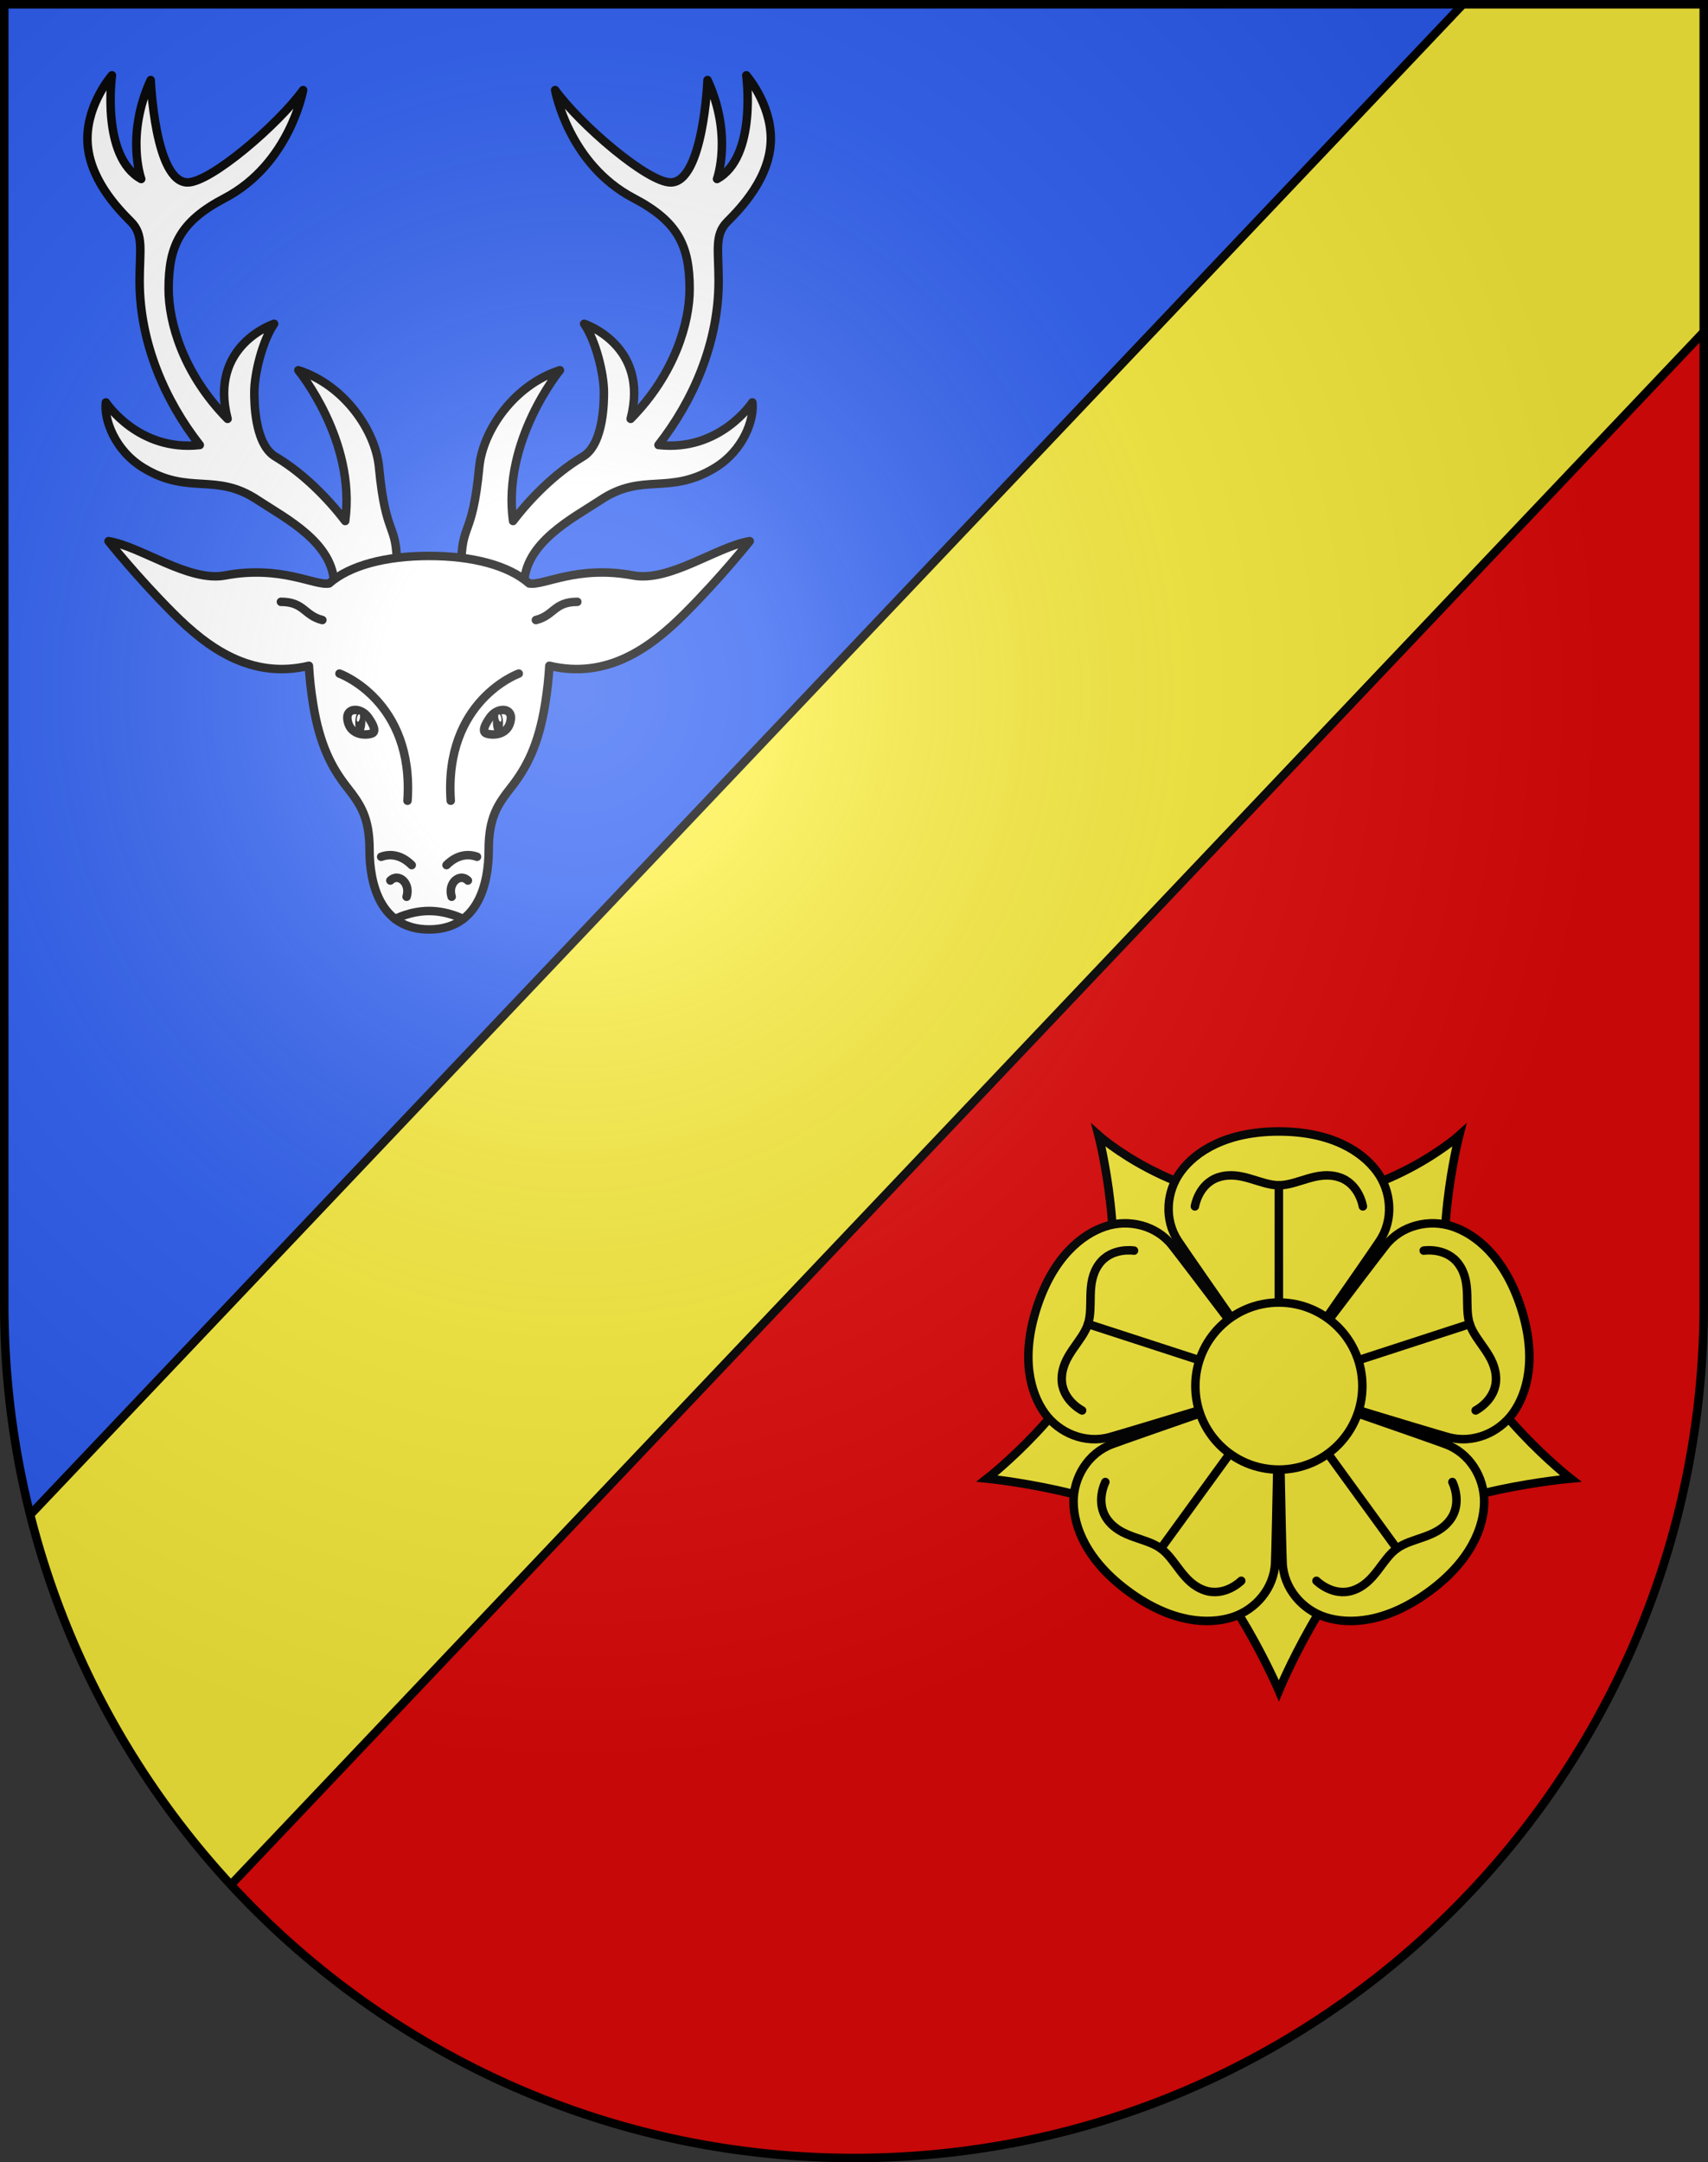 <?xml version="1.0" encoding="UTF-8" standalone="no"?>
<svg
   xmlns:dc="http://purl.org/dc/elements/1.1/"
   xmlns:cc="http://creativecommons.org/ns#"
   xmlns:rdf="http://www.w3.org/1999/02/22-rdf-syntax-ns#"
   xmlns:svg="http://www.w3.org/2000/svg"
   xmlns="http://www.w3.org/2000/svg"
   xmlns:xlink="http://www.w3.org/1999/xlink"
   xmlns:sodipodi="http://sodipodi.sourceforge.net/DTD/sodipodi-0.dtd"
   xmlns:inkscape="http://www.inkscape.org/namespaces/inkscape"
   height="763"
   width="603"
   version="1.0"
   id="svg20"
   sodipodi:version="0.32"
   inkscape:version="0.46"
   sodipodi:docname="Les_Cullayes-coat_of_arms.svg"
   sodipodi:docbase="C:\Documents and Settings\Steve\Bureau\Blason Villages Suisse pour Wikipédia (par Delta-9)"
   inkscape:output_extension="org.inkscape.output.svg.inkscape">
  <rect width="100%" height="100%" fill="#333333" stroke="none"/>
  <defs
     id="defs29"><inkscape:perspective
   sodipodi:type="inkscape:persp3d"
   inkscape:vp_x="0 : 381.5 : 1"
   inkscape:vp_y="0 : 1000 : 0"
   inkscape:vp_z="603 : 381.5 : 1"
   inkscape:persp3d-origin="301.5 : 254.33333 : 1"
   id="perspective28" />
<linearGradient
   id="linearGradient2893">
  <stop
     style="stop-color:#ffffff;stop-opacity:0.314;"
     offset="0"
     id="stop2895" />
  <stop
     id="stop2897"
     offset="0.19"
     style="stop-color:#ffffff;stop-opacity:0.251;" />
  <stop
     style="stop-color:#6b6b6b;stop-opacity:0.125;"
     offset="0.6"
     id="stop2901" />
  <stop
     style="stop-color:#000000;stop-opacity:0.125;"
     offset="1"
     id="stop2899" />
</linearGradient>
<linearGradient
   id="linearGradient2955">
  <stop
     style="stop-color:white;stop-opacity:0;"
     offset="0"
     id="stop2965" />
  <stop
     style="stop-color:black;stop-opacity:0.646;"
     offset="1"
     id="stop2959" />
</linearGradient>
<radialGradient
   inkscape:collect="always"
   xlink:href="#linearGradient2893"
   id="radialGradient3236"
   gradientUnits="userSpaceOnUse"
   gradientTransform="matrix(1.215,1.531577e-24,1.464684e-23,1.267,-839.192,-490.489)"
   cx="858.042"
   cy="579.933"
   fx="858.042"
   fy="579.933"
   r="300" />
<inkscape:perspective
   id="perspective2610"
   inkscape:persp3d-origin="297.63751 : 280.63 : 1"
   inkscape:vp_z="595.27502 : 420.94501 : 1"
   inkscape:vp_y="0 : 1000 : 0"
   inkscape:vp_x="0 : 420.94501 : 1"
   sodipodi:type="inkscape:persp3d" />

	
	
	

	
	

		
		
			
		
		
	
		
		
		
		
		
		
		
			
		
			
		
			
		
			
		
			
		
			
		
			
		
			
		
			
		
			
		
			
	
		
		
		
	
			
			
		
			
			
			
			
			
			
			
			
			
		
			
				
			
				
		
				
					
				
					
				
			
				
					
				
					
				
			</defs>
  <sodipodi:namedview
     inkscape:window-height="968"
     inkscape:window-width="1280"
     inkscape:pageshadow="2"
     inkscape:pageopacity="0.0"
     guidetolerance="10.0"
     gridtolerance="10.0"
     objecttolerance="10.0"
     borderopacity="1.0"
     bordercolor="#666666"
     pagecolor="#ffffff"
     id="base"
     inkscape:zoom="0.92652193"
     inkscape:cx="173.53758"
     inkscape:cy="399.00713"
     inkscape:window-x="1280"
     inkscape:window-y="22"
     inkscape:current-layer="layer2"
     showgrid="false"
     showguides="true"
     inkscape:guide-bbox="true">
    <sodipodi:guide
       orientation="horizontal"
       position="761.5"
       id="guide1885" />
    <sodipodi:guide
       orientation="vertical"
       position="1.5"
       id="guide1887" />
    <sodipodi:guide
       orientation="horizontal"
       position="1.5"
       id="guide1889" />
    <sodipodi:guide
       orientation="vertical"
       position="601.5"
       id="guide1891" />
    <sodipodi:guide
       orientation="vertical"
       position="301.501"
       id="guide1893" />
  </sodipodi:namedview>
  <desc
     id="desc22">Coat of Arms of Canton of Freiburg (Fribourg)</desc>
  <g
     inkscape:groupmode="layer"
     id="layer1"
     inkscape:label="Fond écu"
     style="opacity:1;display:inline"
     sodipodi:insensitive="true">
    <path
       d="M 1.5,1.5 L 1.5,460.369 C 1.5,626.68 135.814,761.5 301.5,761.5 C 467.188,761.5 601.5,626.68 601.5,460.369 L 601.5,1.5 L 1.5,1.5 z"
       id="path2833"
       style="opacity:1;fill:#e20909" />
    <path
       d="M 1.5,1.5 L 1.5,460.369 C 1.5,510.527 13.732,557.81 35.342,599.406 L 601.497,1.5 L 1.5,1.5 z"
       id="path2835"
       style="opacity:1;fill:#2b5df2" />
  </g>
  <g
     inkscape:groupmode="layer"
     id="layer2"
     inkscape:label="Meubles"
     style="opacity:1;display:inline"
     sodipodi:insensitive="true">
    <path
       style="fill:#fcef3c"
       d="M 10.672,534.504 C 23.176,584.08 47.935,628.746 81.517,665.088 L 601.499,117.14 L 601.499,1.5 L 516.474,1.5 L 10.672,534.504 z"
       id="path2533" />
    <path
       style="fill:none;stroke:#000000;stroke-width:3"
       d="M 81.517,665.088 L 601.499,117.14"
       id="path2535" />
    <path
       style="fill:none;stroke:#000000;stroke-width:3"
       d="M 516.474,1.5 L 10.672,534.504"
       id="path2537" />
    <g
       id="g2857">
      <path
         d="M 389.566,468.983 C 398.369,441.311 387.828,400.647 387.828,400.647 C 387.828,400.647 414.03,424.145 451.497,424.145 C 488.968,424.145 515.168,400.647 515.168,400.647 C 515.168,400.647 504.629,441.311 513.431,468.983 C 522.236,496.657 554.518,521.751 554.518,521.751 C 554.518,521.751 510.084,525.598 489.146,540.921 C 468.207,556.245 451.5,596.599 451.5,596.599 C 451.5,596.599 434.445,556.723 413.508,541.398 C 392.57,526.074 348.483,521.752 348.483,521.752 C 348.483,521.752 380.764,496.657 389.566,468.983 z"
         stroke-miterlimit="10"
         id="path2867_1_"
         style="fill:#fcef3c;stroke:#000000;stroke-width:3;stroke-miterlimit:10" />
      <path
         d="M 416.877,413.434 C 422.029,406.425 432.803,399.274 451.496,399.274 C 470.191,399.274 480.964,406.428 486.121,413.434 C 491.272,420.443 492.08,430.408 487.065,437.922 C 482.049,445.438 451.499,489.108 451.499,489.108 C 451.499,489.108 420.948,445.438 415.934,437.922 C 410.915,430.406 411.72,420.443 416.877,413.434 z"
         stroke-miterlimit="10"
         id="path2871_1_"
         style="fill:#fcef3c;stroke:#000000;stroke-width:3;stroke-miterlimit:10" />
      <path
         d="M 512.765,432.794 C 521.024,435.529 531.157,443.565 536.933,461.346 C 542.711,479.124 539.238,491.582 534.161,498.651 C 529.088,505.717 519.862,509.563 511.166,507.113 C 502.469,504.668 451.496,489.105 451.496,489.105 C 451.496,489.105 483.585,446.555 489.183,439.46 C 494.783,432.369 504.506,430.061 512.765,432.794 z"
         stroke-miterlimit="10"
         id="path2873_1_"
         style="fill:#fcef3c;stroke:#000000;stroke-width:3;stroke-miterlimit:10" />
      <path
         d="M 523.984,529.975 C 523.934,538.675 519.426,550.792 504.3,561.784 C 489.172,572.775 476.253,573.319 467.964,570.68 C 459.673,568.035 453.165,560.451 452.804,551.422 C 452.447,542.394 451.494,489.109 451.494,489.109 C 451.494,489.109 501.878,506.479 510.352,509.612 C 518.833,512.739 524.035,521.276 523.984,529.975 z"
         stroke-miterlimit="10"
         id="path2875_1_"
         style="fill:#fcef3c;stroke:#000000;stroke-width:3;stroke-miterlimit:10" />
      <path
         d="M 435.027,570.679 C 426.738,573.319 413.819,572.775 398.692,561.785 C 383.568,550.797 379.058,538.676 379.006,529.974 C 378.958,521.275 384.162,512.738 392.637,509.61 C 401.112,506.477 451.495,489.107 451.495,489.107 C 451.495,489.107 450.545,542.395 450.184,551.42 C 449.826,560.453 443.318,568.035 435.027,570.679 z"
         stroke-miterlimit="10"
         id="path2877_1_"
         style="fill:#fcef3c;stroke:#000000;stroke-width:3;stroke-miterlimit:10" />
      <path
         d="M 368.828,498.651 C 363.754,491.583 360.282,479.125 366.057,461.346 C 371.836,443.566 381.968,435.53 390.227,432.794 C 398.486,430.058 408.213,432.37 413.806,439.464 C 419.406,446.557 451.495,489.107 451.495,489.107 C 451.495,489.107 400.523,504.668 391.825,507.117 C 383.131,509.565 373.904,505.717 368.828,498.651 z"
         stroke-miterlimit="10"
         id="path2879_1_"
         style="fill:#fcef3c;stroke:#000000;stroke-width:3;stroke-miterlimit:10" />
      <path
         d="M 451.496,418.247 L 451.496,465.846"
         stroke-miterlimit="10"
         id="path2883_1_"
         style="fill:#fcef3c;stroke:#000000;stroke-width:3;stroke-linecap:round;stroke-linejoin:round;stroke-miterlimit:10" />
      <path
         d="M 481.152,425.701 C 481.152,425.701 479.906,417.657 472.713,415.397 C 464.943,412.955 458.148,418.249 451.497,418.249 C 444.849,418.249 438.059,412.955 430.285,415.397 C 423.092,417.657 421.847,425.701 421.847,425.701"
         stroke-miterlimit="10"
         id="path2885_1_"
         style="fill:none;stroke:#000000;stroke-width:3;stroke-linecap:round;stroke-linejoin:round;stroke-miterlimit:10" />
      <path
         d="M 518.888,467.208 L 473.617,481.918"
         stroke-miterlimit="10"
         id="path2887_1_"
         style="fill:#fcef3c;stroke:#000000;stroke-width:3;stroke-linecap:round;stroke-linejoin:round;stroke-miterlimit:10" />
      <path
         d="M 520.963,497.712 C 520.963,497.712 528.227,494.044 528.155,486.503 C 528.074,478.358 520.94,473.532 518.884,467.208 C 516.831,460.884 519.767,452.787 515.041,446.152 C 510.669,440.008 502.636,441.31 502.636,441.31"
         stroke-miterlimit="10"
         id="path2889_1_"
         style="fill:none;stroke:#000000;stroke-width:3;stroke-linecap:round;stroke-linejoin:round;stroke-miterlimit:10" />
      <path
         d="M 493.149,546.431 L 465.17,507.922"
         stroke-miterlimit="10"
         id="path2891_1_"
         style="fill:#fcef3c;stroke:#000000;stroke-width:3;stroke-linecap:round;stroke-linejoin:round;stroke-miterlimit:10" />
      <path
         d="M 464.775,557.834 C 464.775,557.834 470.512,563.607 477.659,561.21 C 485.38,558.617 487.766,550.341 493.147,546.434 C 498.526,542.527 507.134,542.814 511.984,536.272 C 516.476,530.212 512.755,522.975 512.755,522.975"
         stroke-miterlimit="10"
         id="path2893_1_"
         style="fill:none;stroke:#000000;stroke-width:3;stroke-linecap:round;stroke-linejoin:round;stroke-miterlimit:10" />
      <path
         d="M 409.846,546.431 L 437.825,507.922"
         stroke-miterlimit="10"
         id="path2895_1_"
         style="fill:#fcef3c;stroke:#000000;stroke-width:3;stroke-linecap:round;stroke-linejoin:round;stroke-miterlimit:10" />
      <path
         d="M 390.236,522.975 C 390.236,522.975 386.516,530.212 391.006,536.268 C 395.858,542.814 404.467,542.525 409.846,546.431 C 415.222,550.339 417.609,558.615 425.333,561.206 C 432.481,563.605 438.215,557.83 438.215,557.83"
         stroke-miterlimit="10"
         id="path2897_1_"
         style="fill:none;stroke:#000000;stroke-width:3;stroke-linecap:round;stroke-linejoin:round;stroke-miterlimit:10" />
      <path
         d="M 384.108,467.208 L 429.377,481.918"
         stroke-miterlimit="10"
         id="path2899_1_"
         style="fill:#fcef3c;stroke:#000000;stroke-width:3;stroke-linecap:round;stroke-linejoin:round;stroke-miterlimit:10" />
      <path
         d="M 400.358,441.311 C 400.358,441.311 392.325,440.01 387.951,446.155 C 383.227,452.791 386.163,460.888 384.108,467.21 C 382.051,473.533 374.918,478.361 374.84,486.508 C 374.769,494.045 382.031,497.716 382.031,497.716"
         stroke-miterlimit="10"
         id="path2901_1_"
         style="fill:none;stroke:#000000;stroke-width:3;stroke-linecap:round;stroke-linejoin:round;stroke-miterlimit:10" />
      <circle
         transform="translate(-3.8e-2,-4.5e-2)"
         r="29.475"
         cy="489.151"
         cx="451.534"
         stroke-miterlimit="10"
         sodipodi:cx="451.534"
         sodipodi:rx="29.475"
         sodipodi:cy="489.151"
         sodipodi:ry="29.475"
         id="circle2903_1_"
         style="fill:#fcef3c;stroke:#000000;stroke-width:3;stroke-miterlimit:10">
		</circle>
    </g>
    <g
       id="g2837">
      <path
         style="fill:#ffffff;stroke:#000000;stroke-width:3;stroke-linecap:round;stroke-linejoin:round;stroke-miterlimit:10"
         stroke-miterlimit="10"
         d="M 133.813,164.9 C 132.582,151.927 121.526,135.859 105.33,130.646 C 105.33,130.646 125.746,155.462 121.868,183.824 L 121.87,183.846 C 115.593,175.61 106.949,167.033 97.884,161.548 C 97.467,161.296 97.07,161.037 96.662,160.782 C 89.795,155.956 89.793,141.431 89.793,138.464 C 89.793,131.762 92.671,120.22 96.767,114.263 C 96.767,114.263 73.596,121.817 80.344,147.8 C 64.634,131.857 59.533,113.666 59.533,101.975 C 59.533,86.71 63.628,78.146 79.266,69.955 C 102.365,57.856 107.005,31.791 107.005,31.791 C 98.255,43.892 74.426,64.37 66.234,64.37 C 54.692,64.37 53.203,28.253 53.203,28.253 C 44.267,47.8 49.852,63.159 49.852,63.159 C 35.61,55.34 39.519,26.577 39.519,26.577 C 39.519,26.577 30.863,36.443 30.863,48.916 C 30.863,62.599 41.614,73.63 46.221,78.237 C 50.828,82.844 49.293,88.29 49.293,99.181 C 49.293,121.008 58.352,141.52 70.527,157.032 L 70.525,157.03 C 48.827,159.476 37.379,141.999 37.379,141.999 C 36.634,147.957 40.497,158.939 50.596,165.083 C 66.867,174.981 76.1,166.479 91.09,176.53 L 91.09,176.53 C 100.888,182.986 117.988,191.551 117.988,206.597 L 124.69,209.204 L 140.142,200.082 C 140.143,183.888 136.233,190.405 133.813,164.9 z"
         id="path2561" />
      <path
         style="fill:#ffffff;stroke:#000000;stroke-width:3;stroke-linecap:round;stroke-linejoin:round;stroke-miterlimit:10"
         stroke-miterlimit="10"
         d="M 169.185,164.9 C 170.415,151.927 181.472,135.859 197.668,130.646 C 197.668,130.646 177.252,155.462 181.13,183.824 L 181.128,183.846 C 187.405,175.61 196.049,167.033 205.114,161.548 C 205.531,161.296 205.928,161.037 206.336,160.782 C 213.202,155.956 213.205,141.431 213.205,138.464 C 213.205,131.762 210.327,120.22 206.232,114.263 C 206.232,114.263 229.402,121.817 222.655,147.8 C 238.365,131.857 243.465,113.666 243.465,101.975 C 243.465,86.71 239.37,78.146 223.732,69.955 C 200.633,57.856 195.994,31.791 195.994,31.791 C 204.744,43.892 228.573,64.37 236.764,64.37 C 248.307,64.37 249.796,28.253 249.796,28.253 C 258.732,47.8 253.147,63.159 253.147,63.159 C 267.388,55.34 263.479,26.577 263.479,26.577 C 263.479,26.577 272.135,36.443 272.135,48.916 C 272.135,62.599 261.384,73.63 256.777,78.237 C 252.169,82.844 253.704,88.29 253.704,99.181 C 253.704,121.008 244.645,141.52 232.47,157.032 L 232.472,157.03 C 254.17,159.476 265.618,141.999 265.618,141.999 C 266.363,147.957 262.5,158.939 252.401,165.083 C 236.13,174.981 226.897,166.479 211.907,176.53 L 211.907,176.53 C 202.11,182.986 185.01,191.551 185.01,206.597 L 178.307,209.204 L 162.856,200.082 C 162.855,183.888 166.764,190.405 169.185,164.9 z"
         id="path2563" />
      <path
         id="path2565"
         d="M 223.545,203.063 C 203.746,199.334 191.826,206.823 186.836,205.874 L 186.814,205.882 C 179.504,199.508 166.819,196.174 151.501,196.174 C 136.182,196.174 123.497,199.508 116.187,205.882 L 116.165,205.874 C 111.175,206.823 99.255,199.334 79.456,203.063 C 66.61,205.482 49.855,192.824 38.312,190.962 C 38.312,190.962 48.272,203.528 61.21,216.468 C 73.45,228.707 88.69,239.77 109.055,234.942 C 109.287,239.181 109.774,243.73 110.544,248.488 C 112.865,262.817 117.06,270.828 122.459,277.717 C 127.169,283.726 130.465,288.328 130.465,299.87 C 130.465,311.412 134.001,327.981 151.501,327.981 C 169.001,327.981 172.537,311.412 172.537,299.87 C 172.537,288.328 175.832,283.725 180.542,277.717 C 185.941,270.828 190.135,262.817 192.457,248.488 C 193.228,243.73 193.714,239.181 193.946,234.942 C 214.311,239.77 229.551,228.707 241.791,216.468 C 254.729,203.529 264.689,190.962 264.689,190.962 C 253.146,192.825 236.391,205.483 223.545,203.063 z"
         stroke-miterlimit="10"
         style="fill:#ffffff;stroke:#000000;stroke-width:3;stroke-linecap:round;stroke-linejoin:round;stroke-miterlimit:10" />
      <path
         style="fill:none;stroke:#000000;stroke-width:3;stroke-linecap:round;stroke-linejoin:round;stroke-miterlimit:10"
         stroke-miterlimit="10"
         d="M 203.812,212.372 C 195.621,212.372 195.622,217.212 189.198,218.794"
         id="path2569" />
      <path
         style="fill:none;stroke:#000000;stroke-width:3;stroke-linecap:round;stroke-linejoin:round;stroke-miterlimit:10"
         stroke-miterlimit="10"
         d="M 99.187,212.372 C 107.378,212.372 107.377,217.212 113.8,218.794"
         id="path2571" />
      <path
         style="fill:none;stroke:#000000;stroke-width:3;stroke-linecap:round;stroke-linejoin:round;stroke-miterlimit:10"
         stroke-miterlimit="10"
         d="M 119.851,237.69 C 119.851,237.69 146.287,247.185 143.866,282.556"
         id="path2573" />
      <path
         style="fill:none;stroke:#000000;stroke-width:3;stroke-linecap:round;stroke-linejoin:round;stroke-miterlimit:10"
         stroke-miterlimit="10"
         d="M 183.147,237.69 C 183.147,237.69 156.711,247.185 159.132,282.556"
         id="path2575" />
      <path
         style="fill:none;stroke:#000000;stroke-width:3;stroke-linecap:round;stroke-linejoin:round;stroke-miterlimit:10"
         stroke-miterlimit="10"
         d="M 137.816,310.714 C 140.608,307.921 145.077,311.551 143.541,316.439"
         id="path2577" />
      <path
         style="fill:none;stroke:#000000;stroke-width:3;stroke-linecap:round;stroke-linejoin:round;stroke-miterlimit:10"
         stroke-miterlimit="10"
         d="M 165.182,310.714 C 162.39,307.921 157.922,311.551 159.458,316.439"
         id="path2579" />
      <path
         style="fill:none;stroke:#000000;stroke-width:3;stroke-linecap:round;stroke-linejoin:round;stroke-miterlimit:10"
         stroke-miterlimit="10"
         d="M 145.355,305.268 C 141.704,301.617 137.785,301.164 134.578,302.34"
         id="path2581" />
      <path
         style="fill:none;stroke:#000000;stroke-width:3;stroke-linecap:round;stroke-linejoin:round;stroke-miterlimit:10"
         stroke-miterlimit="10"
         d="M 168.407,302.335 C 165.203,301.166 161.289,301.621 157.642,305.268"
         id="path2583" />
      <path
         style="fill:none;stroke:#000000;stroke-width:3;stroke-linecap:round;stroke-linejoin:round;stroke-miterlimit:10"
         stroke-miterlimit="10"
         d="M 163.477,324.305 C 163.477,324.305 158.202,321.464 151.499,321.464 C 144.796,321.464 139.521,324.305 139.521,324.305"
         id="path2585" />
      <path
         id="path2591"
         d="M 171.233,258.544 C 172.087,259.397 179.49,260.482 180.347,253.8 C 180.88,249.644 175.582,249.43 172.938,253.215 C 170.89,256.145 170.488,257.797 171.233,258.544 z"
         stroke-miterlimit="10"
         style="fill:#ffffff;stroke:#000000;stroke-width:3;stroke-linecap:round;stroke-linejoin:round;stroke-miterlimit:10" />
      <ellipse
         id="ellipse2593"
         ry="3.979"
         rx="1.538"
         cy="255.001"
         cx="175.784"
         transform="matrix(1,-2.56e-2,2.56e-2,1,-6.498,4.531)"
         sodipodi:cx="175.784"
         sodipodi:cy="255.00101"
         sodipodi:rx="1.538"
         sodipodi:ry="3.9790001"
         style="stroke:#000000;stroke-width:0.5" />
      <path
         id="path2595"
         d="M 176.951,253.248 C 176.802,252.527 176.452,251.999 176.175,252.067 C 175.897,252.135 175.795,252.773 175.946,253.493 C 176.097,254.213 176.445,254.743 176.722,254.674 C 177.001,254.607 177.104,253.969 176.951,253.248 z"
         style="fill:#ffffff" />
      <path
         id="path2599"
         d="M 131.765,258.544 C 130.911,259.397 123.508,260.482 122.651,253.801 C 122.117,249.644 127.415,249.43 130.06,253.214 C 132.108,256.145 132.51,257.797 131.765,258.544 z"
         stroke-miterlimit="10"
         style="fill:#ffffff;stroke:#000000;stroke-width:3;stroke-linecap:round;stroke-linejoin:round;stroke-miterlimit:10" />
      <ellipse
         id="ellipse2601"
         ry="3.979"
         rx="1.538"
         cy="255.001"
         cx="127.289"
         transform="matrix(-1,-2.52e-2,2.52e-2,-1,248.062,513.088)"
         sodipodi:cx="127.289"
         sodipodi:cy="255.00101"
         sodipodi:rx="1.538"
         sodipodi:ry="3.9790001"
         style="stroke:#000000;stroke-width:0.5" />
      <path
         id="path2603"
         d="M 126.046,253.248 C 126.196,252.527 126.545,251.999 126.823,252.067 C 127.101,252.135 127.203,252.773 127.052,253.493 C 126.901,254.213 126.552,254.743 126.275,254.674 C 125.997,254.607 125.895,253.969 126.046,253.248 z"
         style="fill:#ffffff" />
    </g>
  </g>
  <g
     inkscape:groupmode="layer"
     id="layer3"
     inkscape:label="Reflet final"
     style="display:inline"
     sodipodi:insensitive="true">
    <path
       style="fill:url(#radialGradient3236);fill-opacity:1"
       d="M 1.5,1.5 L 1.5,460.368 C 1.5,626.679 135.815,761.5 301.5,761.5 C 467.185,761.5 601.5,626.679 601.5,460.368 L 601.5,1.5 L 1.5,1.5 z"
       id="path2346" />
  </g>
  <g
     inkscape:groupmode="layer"
     id="layer4"
     inkscape:label="Contour final"
     style="display:inline"
     sodipodi:insensitive="true">
    <path
       style="fill:none;fill-opacity:1;stroke:#000000;stroke-width:3;stroke-miterlimit:4;stroke-dasharray:none;stroke-opacity:1"
       d="M 1.5,1.5 L 1.5,460.368 C 1.5,626.679 135.815,761.5 301.5,761.5 C 467.185,761.5 601.5,626.679 601.5,460.368 L 601.5,1.5 L 1.5,1.5 z "
       id="path3239" />
  </g>
</svg>
